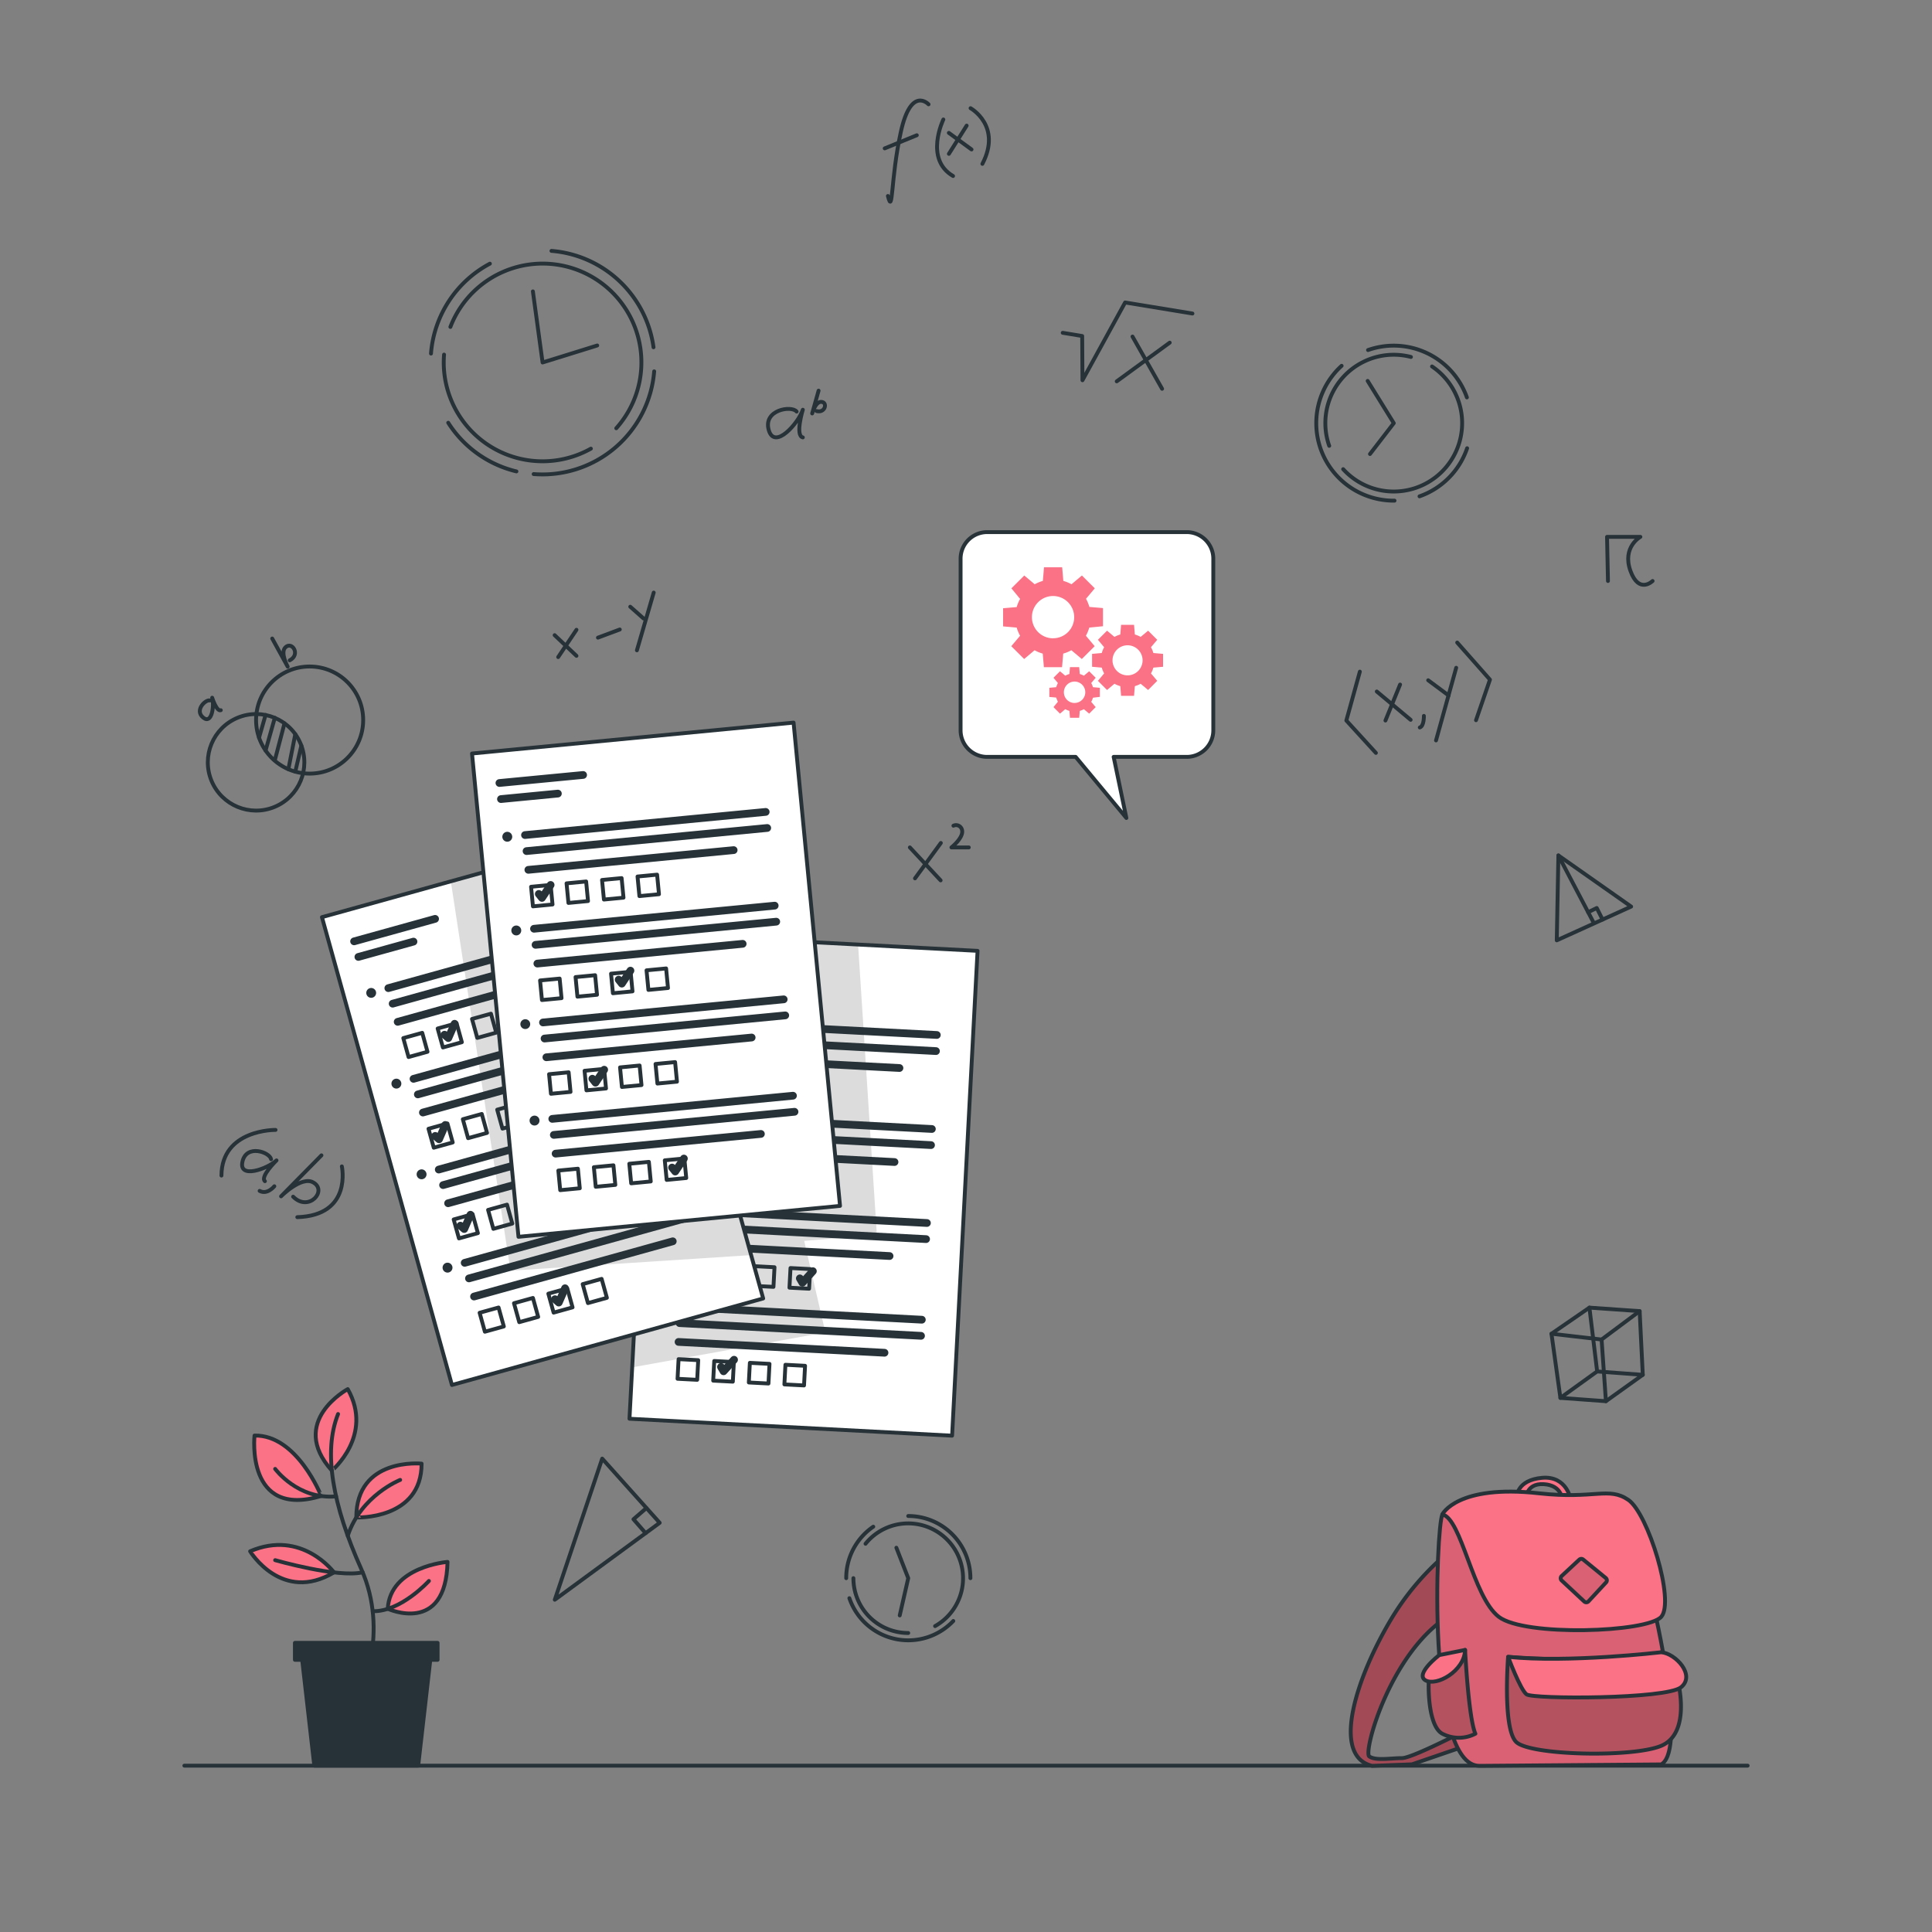 <svg xmlns="http://www.w3.org/2000/svg" xmlns:xlink="http://www.w3.org/1999/xlink" id="layer-1" viewBox="0 0 500 500"><rect x="0" y="0" width="500" height="500" fill="#808080" stroke="none"/><defs><clipPath id="freepik--clip-path--inject-94"><polygon points="252.99 246.08 246.4 371.55 162.91 367.17 163.61 353.87 169.5 241.69 222.07 244.45 252.99 246.08" style="fill:none"></polygon></clipPath><clipPath id="freepik--clip-path-2--inject-94"><polygon points="197.51 336.04 116.96 358.43 83.32 237.36 116.67 228.09 163.87 214.98 194.39 324.82 197.51 336.04" style="fill:none"></polygon></clipPath><clipPath id="freepik--clip-path-3--inject-94"><path d="M412.16,275.05l-12.24,45.18A9.63,9.63,0,0,1,391.1,327H321.26a5.06,5.06,0,0,1-5.16-6.75l12.25-45.18a9.64,9.64,0,0,1,8.82-6.75H407a5.08,5.08,0,0,1,5.43,4.71A5.15,5.15,0,0,1,412.16,275.05Z" style="fill:none"></path></clipPath><clipPath id="freepik--clip-path-4--inject-94"><path d="M377.15,363v8.24H287.23V363a6.06,6.06,0,0,1,6.06-6.06h77.79a6.05,6.05,0,0,1,6.07,6.06Z" style="fill:none"></path></clipPath><clipPath id="freepik--clip-path-5--inject-94"><path d="M284.31,369c-4.31,4.39,16.58,73.37,16.58,73.37-2.28,2-5.64,2.92-8.82,3.34a40.55,40.55,0,0,1-8.81.13s-29.94-72.62-21.7-90.64S320.93,329,320.93,329l2.18-5.4,26.45-3.72,4.37,32.39s-4.34.42-10.87,1.26C325.55,355.75,292.23,361,284.31,369Z" style="fill:none"></path></clipPath><clipPath id="freepik--clip-path-6--inject-94"><path d="M269.51,303.71c-4.39-.75,26.86-28.15,26.86-28.15l15.07,10.14s-25.64,18.06-29.67,18.55S269.51,303.71,269.51,303.71Z" style="fill:none"></path></clipPath><clipPath id="freepik--clip-path-7--inject-94"><path d="M296.67,435.09,305,457s1.38,5.63-23.74,3.85l-13.84-1.18Z" style="fill:none"></path></clipPath><clipPath id="freepik--clip-path-8--inject-94"><path d="M324.36,277.39a18.39,18.39,0,0,1-1-7.43,21.83,21.83,0,0,1,.27-2.55l-1.69-2.68-2.17-3.45,2.51-10s16,3.08,17.2,7.54S324.36,277.39,324.36,277.39Z" style="fill:none"></path></clipPath><clipPath id="freepik--clip-path-9--inject-94"><path d="M381.24,397a68.31,68.31,0,0,0-21.19,22c-8.81,14.7-15.79,35.38-4.95,38l10.31-.39,19.84-6.81-2.08-4S365.8,455,362.83,455s-6.84.74-8.47-.45,5.71-27.92,21.42-36.83S381.24,397,381.24,397Z" style="fill:none"></path></clipPath><clipPath id="freepik--clip-path-10--inject-94"><path d="M382.87,457c-13.81,0-11.19-61.93-9.6-65s41.66-4.6,45.61-3.3,19.79,63,11.05,67.93Z" style="fill:none"></path></clipPath><clipPath id="freepik--clip-path-11--inject-94"><path d="M409.69,403.58l5.88,4.8a.8.8,0,0,1,.09,1.13h0l-4.58,4.94a.78.78,0,0,1-1.1,0h0L404.13,409a.79.79,0,0,1,0-1.1l0,0,4.53-4.21A.78.78,0,0,1,409.69,403.58Z" style="fill:none"></path></clipPath><clipPath id="freepik--clip-path-12--inject-94"><path d="M390.3,428.79s26.58,2.19,39.63-1.19a11.21,11.21,0,0,1,3.73,5.35c1.19,3.56,3.67,15.74-3.73,18.86s-34,2.52-37.55-1S390.3,428.79,390.3,428.79Z" style="fill:none"></path></clipPath><clipPath id="freepik--clip-path-13--inject-94"><path d="M379.16,427s.89,17.67,2.67,21.68a9.25,9.25,0,0,1-8.56,0c-4.5-2.38-3.76-17.6-2.87-17.56S379.16,427,379.16,427Z" style="fill:none"></path></clipPath></defs><g id="freepik--Clocks--inject-94"><path d="M229.79,50.72c1.35,5.35.69-4.5,3.34-16.56S240.31,27,240.31,27" style="fill:none;stroke:#263238;stroke-linecap:round;stroke-linejoin:round"></path><line x1="228.96" y1="38.4" x2="237.27" y2="35" style="fill:none;stroke:#263238;stroke-linecap:round;stroke-linejoin:round"></line><path d="M244.14,30.92s-5,10.26,2.51,14.63" style="fill:none;stroke:#263238;stroke-linecap:round;stroke-linejoin:round"></path><path d="M251.18,28s8.19,4.55,3.06,14.41" style="fill:none;stroke:#263238;stroke-linecap:round;stroke-linejoin:round"></path><line x1="245.56" y1="34.39" x2="251.43" y2="38.68" style="fill:none;stroke:#263238;stroke-linecap:round;stroke-linejoin:round"></line><line x1="250.17" y1="32.51" x2="245.57" y2="39.82" style="fill:none;stroke:#263238;stroke-linecap:round;stroke-linejoin:round"></line><path d="M71.31,292.42s-13.93-.2-14,11.82" style="fill:none;stroke:#263238;stroke-linecap:round;stroke-linejoin:round"></path><path d="M70.15,300c-.29-1.77-6.35-4-7.4.62s6.48,1.85,8.81-.31c0,0-4.32,4.2-3,5.38" style="fill:none;stroke:#263238;stroke-linecap:round;stroke-linejoin:round"></path><path d="M71,307s-1.83,2.29-3.81,1.2" style="fill:none;stroke:#263238;stroke-linecap:round;stroke-linejoin:round"></path><path d="M83.19,299,72.74,309.61S78,304.28,81.05,306c3.8,2.08-1.13,7.78-5.19,3.7" style="fill:none;stroke:#263238;stroke-linecap:round;stroke-linejoin:round"></path><path d="M88.47,301.86S91.24,314.55,76.94,315" style="fill:none;stroke:#263238;stroke-linecap:round;stroke-linejoin:round"></path><polyline points="275.03 86.13 280.07 86.96 280.14 98.41 291.18 78.28 308.6 81.14" style="fill:none;stroke:#263238;stroke-linecap:round;stroke-linejoin:round"></polyline><line x1="293.09" y1="87.1" x2="300.75" y2="100.62" style="fill:none;stroke:#263238;stroke-linecap:round;stroke-linejoin:round"></line><line x1="302.72" y1="88.68" x2="289.01" y2="98.69" style="fill:none;stroke:#263238;stroke-linecap:round;stroke-linejoin:round"></line><path d="M206.16,106.51c-1.29-1.64-8.72-.47-7.21,4.79s7.65-1.75,8.82-5.26c0,0-2.05,6.71,0,7.16" style="fill:none;stroke:#263238;stroke-linecap:round;stroke-linejoin:round"></path><path d="M211.85,101.1l-1.66,5.9s.83-3,2.29-3c1.79,0,1.14,3-1.15,2.38" style="fill:none;stroke:#263238;stroke-linecap:round;stroke-linejoin:round"></path><polyline points="351.93 173.82 348.43 186.47 356.08 194.85" style="fill:none;stroke:#263238;stroke-linecap:round;stroke-linejoin:round"></polyline><line x1="356.31" y1="178.96" x2="365.07" y2="186.29" style="fill:none;stroke:#263238;stroke-linecap:round;stroke-linejoin:round"></line><line x1="362.34" y1="177.16" x2="358.55" y2="186.47" style="fill:none;stroke:#263238;stroke-linecap:round;stroke-linejoin:round"></line><path d="M368.5,185.27s.08,2.64-1.06,3" style="fill:none;stroke:#263238;stroke-linecap:round;stroke-linejoin:round"></path><line x1="369.61" y1="176.05" x2="374.9" y2="179.98" style="fill:none;stroke:#263238;stroke-linecap:round;stroke-linejoin:round"></line><line x1="376.86" y1="172.82" x2="371.64" y2="191.62" style="fill:none;stroke:#263238;stroke-linecap:round;stroke-linejoin:round"></line><polyline points="377.12 166.29 385.6 175.89 381.99 186.39" style="fill:none;stroke:#263238;stroke-linecap:round;stroke-linejoin:round"></polyline><polygon points="143.58 414.01 155.85 377.49 170.73 394.1 143.58 414.01" style="fill:none;stroke:#263238;stroke-linecap:round;stroke-linejoin:round"></polygon><polyline points="167.08 396.77 163.94 393.18 167.29 390.28" style="fill:none;stroke:#263238;stroke-linecap:round;stroke-linejoin:round"></polyline><circle cx="66.28" cy="197.29" r="12.49" transform="translate(-70.46 40.38) rotate(-22.5)" style="fill:none;stroke:#263238;stroke-linecap:round;stroke-linejoin:round"></circle><circle cx="80.13" cy="186.35" r="13.86" style="fill:none;stroke:#263238;stroke-linecap:round;stroke-linejoin:round"></circle><line x1="68.73" y1="185.04" x2="67.04" y2="190.91" style="fill:none;stroke:#263238;stroke-linecap:round;stroke-linejoin:round"></line><line x1="71.12" y1="185.77" x2="68.73" y2="194.23" style="fill:none;stroke:#263238;stroke-linecap:round;stroke-linejoin:round"></line><line x1="73.63" y1="187.19" x2="71.12" y2="196.76" style="fill:none;stroke:#263238;stroke-linecap:round;stroke-linejoin:round"></line><line x1="76.42" y1="190" x2="74.63" y2="199.08" style="fill:none;stroke:#263238;stroke-linecap:round;stroke-linejoin:round"></line><line x1="77.99" y1="192.96" x2="76.42" y2="199.71" style="fill:none;stroke:#263238;stroke-linecap:round;stroke-linejoin:round"></line><path d="M54.33,181.28c-1.09-.33-4.08,2.51-1.76,4.42s2.91-3.18,2.34-5.13c0,0,1.17,3.67,2.23,3.23" style="fill:none;stroke:#263238;stroke-linecap:round;stroke-linejoin:round"></path><path d="M70.45,165.25l4,7.28s-2-3.64-.59-5c1.72-1.68,4,1.87,1.12,3.36" style="fill:none;stroke:#263238;stroke-linecap:round;stroke-linejoin:round"></path><line x1="143.54" y1="164.38" x2="149.19" y2="169.73" style="fill:none;stroke:#263238;stroke-linecap:round;stroke-linejoin:round"></line><line x1="149.19" y1="162.99" x2="144.46" y2="170.05" style="fill:none;stroke:#263238;stroke-linecap:round;stroke-linejoin:round"></line><line x1="154.75" y1="165.02" x2="160.4" y2="162.91" style="fill:none;stroke:#263238;stroke-linecap:round;stroke-linejoin:round"></line><line x1="163.11" y1="157.02" x2="166.55" y2="160.06" style="fill:none;stroke:#263238;stroke-linecap:round;stroke-linejoin:round"></line><line x1="169.18" y1="153.36" x2="164.83" y2="168.3" style="fill:none;stroke:#263238;stroke-linecap:round;stroke-linejoin:round"></line><path d="M416.14,150.36l-.24-11.42h8.63s-4.78,2.64-2.58,8.78,5.74,2.64,5.74,2.64" style="fill:none;stroke:#263238;stroke-linecap:round;stroke-linejoin:round"></path><polygon points="401.52 345.17 411.34 338.41 424.34 339.32 425.15 355.8 415.61 362.63 403.83 361.77 401.52 345.17" style="fill:none;stroke:#263238;stroke-linecap:round;stroke-linejoin:round"></polygon><polyline points="403.83 361.77 413.33 354.93 425.15 355.8" style="fill:none;stroke:#263238;stroke-linecap:round;stroke-linejoin:round"></polyline><line x1="413.34" y1="354.93" x2="411.34" y2="338.41" style="fill:none;stroke:#263238;stroke-linecap:round;stroke-linejoin:round"></line><polyline points="401.52 345.17 414.49 346.67 424.34 339.32" style="fill:none;stroke:#263238;stroke-linecap:round;stroke-linejoin:round"></polyline><line x1="414.49" y1="346.67" x2="415.61" y2="362.63" style="fill:none;stroke:#263238;stroke-linecap:round;stroke-linejoin:round"></line><polygon points="403.31 221.39 402.89 243.36 422.14 234.62 403.31 221.39" style="fill:none;stroke:#263238;stroke-linecap:round;stroke-linejoin:round"></polygon><line x1="403.31" y1="221.39" x2="412.48" y2="238.88" style="fill:none;stroke:#263238;stroke-linecap:round;stroke-linejoin:round"></line><polyline points="411.01 236.07 413.24 234.99 414.74 237.98" style="fill:none;stroke:#263238;stroke-linecap:round;stroke-linejoin:round"></polyline><line x1="235.47" y1="219.31" x2="243.43" y2="227.84" style="fill:none;stroke:#263238;stroke-linecap:round;stroke-linejoin:round"></line><line x1="243.49" y1="218.16" x2="236.8" y2="227.32" style="fill:none;stroke:#263238;stroke-linecap:round;stroke-linejoin:round"></line><path d="M246.75,213.69a1.59,1.59,0,0,1,2.11.77,1.64,1.64,0,0,1,.13.43c.39,1.92-2.76,4.42-2.76,4.42h4.49" style="fill:none;stroke:#263238;stroke-linecap:round;stroke-linejoin:round"></path><path d="M111.54,91.5a28.92,28.92,0,0,1,15.24-23.26" style="fill:none;stroke:#263238;stroke-linecap:round;stroke-linejoin:round"></path><path d="M133.65,122A28.92,28.92,0,0,1,116,109.41" style="fill:none;stroke:#263238;stroke-linecap:round;stroke-linejoin:round"></path><path d="M169.3,96.11a29,29,0,0,1-31.19,26.58" style="fill:none;stroke:#263238;stroke-linecap:round;stroke-linejoin:round"></path><path d="M142.72,64.93a29,29,0,0,1,26.41,24.94" style="fill:none;stroke:#263238;stroke-linecap:round;stroke-linejoin:round"></path><path d="M152.92,116.11a25.57,25.57,0,0,1-38-24.34" style="fill:none;stroke:#263238;stroke-linecap:round;stroke-linejoin:round"></path><path d="M116.56,84.61a25.57,25.57,0,1,1,42.93,26.22" style="fill:none;stroke:#263238;stroke-linecap:round;stroke-linejoin:round"></path><polyline points="137.91 75.41 140.42 93.81 154.56 89.41" style="fill:none;stroke:#263238;stroke-linecap:round;stroke-linejoin:round"></polyline><path d="M360.9,129.57a20.06,20.06,0,0,1-13.69-34.9" style="fill:none;stroke:#263238;stroke-linecap:round;stroke-linejoin:round"></path><path d="M379.69,116a20,20,0,0,1-12.32,12.45" style="fill:none;stroke:#263238;stroke-linecap:round;stroke-linejoin:round"></path><path d="M354.05,90.59a20.06,20.06,0,0,1,25.58,12.26" style="fill:none;stroke:#263238;stroke-linecap:round;stroke-linejoin:round"></path><path d="M370.61,94.84a17.7,17.7,0,1,1-23,26.58" style="fill:none;stroke:#263238;stroke-linecap:round;stroke-linejoin:round"></path><path d="M344,115.38a17.7,17.7,0,0,1,21.15-23" style="fill:none;stroke:#263238;stroke-linecap:round;stroke-linejoin:round"></path><polyline points="353.95 98.58 360.71 109.51 354.55 117.5" style="fill:none;stroke:#263238;stroke-linecap:round;stroke-linejoin:round"></polyline><path d="M219,408.43a16.06,16.06,0,0,1,7-13.32" style="fill:none;stroke:#263238;stroke-linecap:round;stroke-linejoin:round"></path><path d="M246.71,419.51a16.09,16.09,0,0,1-26.89-5.9" style="fill:none;stroke:#263238;stroke-linecap:round;stroke-linejoin:round"></path><path d="M235.05,392.34a16.09,16.09,0,0,1,16.09,16.09" style="fill:none;stroke:#263238;stroke-linecap:round;stroke-linejoin:round"></path><path d="M235.05,422.62a14.19,14.19,0,0,1-14.19-14.19h0" style="fill:none;stroke:#263238;stroke-linecap:round;stroke-linejoin:round"></path><path d="M224,399.52a14.2,14.2,0,1,1,18,21.31" style="fill:none;stroke:#263238;stroke-linecap:round;stroke-linejoin:round"></path><polyline points="232.85 418.07 235.05 408.43 231.98 400.55" style="fill:none;stroke:#263238;stroke-linecap:round;stroke-linejoin:round"></polyline><line x1="47.71" y1="456.95" x2="452.29" y2="456.95" style="fill:none;stroke:#263238;stroke-linecap:round;stroke-linejoin:round"></line></g><g id="freepik--exam-sheets--inject-94"><polygon points="252.99 246.08 246.4 371.55 162.91 367.17 163.61 353.87 169.5 241.69 222.07 244.45 252.99 246.08" style="fill:#fff"></polygon><g style="clip-path:url(#freepik--clip-path--inject-94)"><polygon points="226.93 319.59 208.12 321.14 213.61 344.83 163.61 353.87 169.5 241.69 222.07 244.45 226.93 319.59" style="fill-opacity:0.7;opacity:0.2;isolation:isolate"></polygon></g><polygon points="252.99 246.08 246.4 371.55 162.91 367.17 163.61 353.87 169.5 241.69 222.07 244.45 252.99 246.08" style="fill:none;stroke:#263238;stroke-linecap:round;stroke-linejoin:round"></polygon><line x1="175.39" y1="250.27" x2="197.12" y2="251.41" style="fill:none;stroke:#263238;stroke-linecap:round;stroke-linejoin:round;stroke-width:2px"></line><line x1="175.17" y1="254.44" x2="189.95" y2="255.22" style="fill:none;stroke:#263238;stroke-linecap:round;stroke-linejoin:round;stroke-width:2px"></line><line x1="179.95" y1="264.57" x2="242.45" y2="267.85" style="fill:none;stroke:#263238;stroke-linecap:round;stroke-linejoin:round;stroke-width:2px"></line><line x1="179.73" y1="268.74" x2="242.23" y2="272.02" style="fill:none;stroke:#263238;stroke-linecap:round;stroke-linejoin:round;stroke-width:2px"></line><line x1="179.48" y1="273.61" x2="232.78" y2="276.4" style="fill:none;stroke:#263238;stroke-linecap:round;stroke-linejoin:round;stroke-width:2px"></line><rect x="179.36" y="278.19" width="5.09" height="5.09" transform="translate(-107.99 447.64) rotate(-86.99)" style="fill:none;stroke:#263238;stroke-linecap:round;stroke-linejoin:round"></rect><rect x="188.58" y="278.67" width="5.09" height="5.09" transform="translate(-99.74 457.31) rotate(-86.99)" style="fill:none;stroke:#263238;stroke-linecap:round;stroke-linejoin:round"></rect><rect x="197.78" y="279.16" width="5.09" height="5.09" transform="translate(-91.51 466.96) rotate(-86.99)" style="fill:none;stroke:#263238;stroke-linecap:round;stroke-linejoin:round"></rect><rect x="206.99" y="279.64" width="5.09" height="5.09" transform="translate(-83.26 476.62) rotate(-86.99)" style="fill:none;stroke:#263238;stroke-linecap:round;stroke-linejoin:round"></rect><path d="M176.62,264.39a1.26,1.26,0,0,1-1.31,1.21h0a1.27,1.27,0,1,1,.13-2.54,1.26,1.26,0,0,1,1.2,1.32Z" style="fill:#263238"></path><line x1="178.67" y1="288.9" x2="241.17" y2="292.18" style="fill:none;stroke:#263238;stroke-linecap:round;stroke-linejoin:round;stroke-width:2px"></line><line x1="178.45" y1="293.07" x2="240.95" y2="296.35" style="fill:none;stroke:#263238;stroke-linecap:round;stroke-linejoin:round;stroke-width:2px"></line><line x1="178.2" y1="297.94" x2="231.5" y2="300.73" style="fill:none;stroke:#263238;stroke-linecap:round;stroke-linejoin:round;stroke-width:2px"></line><rect x="178.08" y="302.52" width="5.09" height="5.09" transform="translate(-133.51 469.43) rotate(-86.99)" style="fill:none;stroke:#263238;stroke-linecap:round;stroke-linejoin:round"></rect><rect x="187.29" y="303" width="5.09" height="5.09" transform="translate(-125.25 479.08) rotate(-86.99)" style="fill:none;stroke:#263238;stroke-linecap:round;stroke-linejoin:round"></rect><rect x="196.5" y="303.49" width="5.09" height="5.09" transform="translate(-117.02 488.73) rotate(-86.99)" style="fill:none;stroke:#263238;stroke-linecap:round;stroke-linejoin:round"></rect><rect x="205.71" y="303.97" width="5.09" height="5.09" transform="translate(-108.78 498.39) rotate(-86.99)" style="fill:none;stroke:#263238;stroke-linecap:round;stroke-linejoin:round"></rect><path d="M175.35,288.72a1.27,1.27,0,0,1-1.33,1.21h0a1.28,1.28,0,1,1,1.34-1.22Z" style="fill:#263238"></path><line x1="177.4" y1="313.23" x2="239.89" y2="316.51" style="fill:none;stroke:#263238;stroke-linecap:round;stroke-linejoin:round;stroke-width:2px"></line><line x1="177.18" y1="317.4" x2="239.67" y2="320.68" style="fill:none;stroke:#263238;stroke-linecap:round;stroke-linejoin:round;stroke-width:2px"></line><line x1="176.92" y1="322.26" x2="230.22" y2="325.06" style="fill:none;stroke:#263238;stroke-linecap:round;stroke-linejoin:round;stroke-width:2px"></line><rect x="176.81" y="326.84" width="5.09" height="5.09" transform="translate(-159 491.2) rotate(-86.99)" style="fill:none;stroke:#263238;stroke-linecap:round;stroke-linejoin:round"></rect><rect x="187.1" y="327.31" width="5.1" height="5.1" transform="translate(-149.26 502.8) rotate(-87.14)" style="fill:none;stroke:#263238;stroke-linecap:round;stroke-linejoin:round;stroke-width:1.001px"></rect><rect x="195.22" y="327.82" width="5.09" height="5.09" transform="translate(-142.53 510.51) rotate(-86.99)" style="fill:none;stroke:#263238;stroke-linecap:round;stroke-linejoin:round"></rect><rect x="204.44" y="328.29" width="5.09" height="5.09" transform="translate(-134.26 520.17) rotate(-86.99)" style="fill:none;stroke:#263238;stroke-linecap:round;stroke-linejoin:round"></rect><path d="M174.07,313.05a1.27,1.27,0,0,1-1.33,1.21h0a1.28,1.28,0,1,1,0-2.56h.18a1.27,1.27,0,0,1,1.21,1.33Z" style="fill:#263238"></path><line x1="176.08" y1="338.25" x2="238.57" y2="341.54" style="fill:none;stroke:#263238;stroke-linecap:round;stroke-linejoin:round;stroke-width:2px"></line><line x1="175.86" y1="342.42" x2="238.36" y2="345.71" style="fill:none;stroke:#263238;stroke-linecap:round;stroke-linejoin:round;stroke-width:2px"></line><line x1="175.61" y1="347.29" x2="228.91" y2="350.09" style="fill:none;stroke:#263238;stroke-linecap:round;stroke-linejoin:round;stroke-width:2px"></line><rect x="175.47" y="351.87" width="5.09" height="5.09" transform="translate(-185.25 513.58) rotate(-86.99)" style="fill:none;stroke:#263238;stroke-linecap:round;stroke-linejoin:round"></rect><rect x="184.71" y="352.35" width="5.09" height="5.09" transform="translate(-176.99 523.26) rotate(-86.99)" style="fill:none;stroke:#263238;stroke-linecap:round;stroke-linejoin:round"></rect><rect x="193.92" y="352.84" width="5.09" height="5.09" transform="translate(-168.74 532.91) rotate(-86.99)" style="fill:none;stroke:#263238;stroke-linecap:round;stroke-linejoin:round"></rect><rect x="203.13" y="353.33" width="5.09" height="5.09" transform="translate(-160.51 542.58) rotate(-86.99)" style="fill:none;stroke:#263238;stroke-linecap:round;stroke-linejoin:round"></rect><path d="M172.75,338.08a1.27,1.27,0,1,1-1.2-1.34,1.27,1.27,0,0,1,1.2,1.34Z" style="fill:#263238"></path><polyline points="181.23 280.17 181.89 281.31 184.6 278.32" style="fill:none;stroke:#263238;stroke-linecap:round;stroke-linejoin:round;stroke-width:2px"></polyline><polyline points="198.39 305.16 199.05 306.3 201.76 303.31" style="fill:none;stroke:#263238;stroke-linecap:round;stroke-linejoin:round;stroke-width:2px"></polyline><polyline points="207 330.84 207.66 331.98 210.37 328.98" style="fill:none;stroke:#263238;stroke-linecap:round;stroke-linejoin:round;stroke-width:2px"></polyline><polyline points="186.6 353.76 187.26 354.89 189.97 351.9" style="fill:none;stroke:#263238;stroke-linecap:round;stroke-linejoin:round;stroke-width:2px"></polyline><polygon points="197.51 336.04 116.96 358.43 83.32 237.36 116.67 228.09 163.87 214.98 194.39 324.82 197.51 336.04" style="fill:#fff"></polygon><g style="clip-path:url(#freepik--clip-path-2--inject-94)"><polygon points="194.39 324.82 132.11 328.85 116.67 228.09 163.87 214.98 194.39 324.82" style="fill-opacity:0.7;opacity:0.2;isolation:isolate"></polygon></g><polygon points="197.51 336.04 116.96 358.43 83.32 237.36 116.67 228.09 163.87 214.98 194.39 324.82 197.51 336.04" style="fill:none;stroke:#263238;stroke-linecap:round;stroke-linejoin:round"></polygon><line x1="91.64" y1="243.62" x2="112.6" y2="237.8" style="fill:none;stroke:#263238;stroke-linecap:round;stroke-linejoin:round;stroke-width:2px"></line><line x1="92.75" y1="247.65" x2="107.01" y2="243.69" style="fill:none;stroke:#263238;stroke-linecap:round;stroke-linejoin:round;stroke-width:2px"></line><line x1="100.5" y1="255.73" x2="160.8" y2="238.98" style="fill:none;stroke:#263238;stroke-linecap:round;stroke-linejoin:round;stroke-width:2px"></line><line x1="101.62" y1="259.75" x2="161.92" y2="243" style="fill:none;stroke:#263238;stroke-linecap:round;stroke-linejoin:round;stroke-width:2px"></line><line x1="102.92" y1="264.45" x2="154.35" y2="250.16" style="fill:none;stroke:#263238;stroke-linecap:round;stroke-linejoin:round;stroke-width:2px"></line><rect x="104.96" y="267.88" width="5.09" height="5.09" transform="translate(-68.48 38.66) rotate(-15.53)" style="fill:none;stroke:#263238;stroke-linecap:round;stroke-linejoin:round"></rect><rect x="113.85" y="265.4" width="5.09" height="5.09" transform="translate(-67.49 40.95) rotate(-15.53)" style="fill:none;stroke:#263238;stroke-linecap:round;stroke-linejoin:round"></rect><rect x="122.75" y="262.93" width="5.09" height="5.09" transform="translate(-66.51 43.24) rotate(-15.53)" style="fill:none;stroke:#263238;stroke-linecap:round;stroke-linejoin:round"></rect><rect x="131.62" y="260.47" width="5.09" height="5.09" transform="translate(-65.52 45.52) rotate(-15.53)" style="fill:none;stroke:#263238;stroke-linecap:round;stroke-linejoin:round"></rect><path d="M97.29,256.62a1.27,1.27,0,0,1-2.45.68,1.27,1.27,0,0,1,2.45-.68Z" style="fill:#263238"></path><line x1="107.02" y1="279.2" x2="167.32" y2="262.45" style="fill:none;stroke:#263238;stroke-linecap:round;stroke-linejoin:round;stroke-width:2px"></line><line x1="108.14" y1="283.23" x2="168.44" y2="266.47" style="fill:none;stroke:#263238;stroke-linecap:round;stroke-linejoin:round;stroke-width:2px"></line><line x1="109.45" y1="287.92" x2="160.87" y2="273.63" style="fill:none;stroke:#263238;stroke-linecap:round;stroke-linejoin:round;stroke-width:2px"></line><rect x="111.49" y="291.35" width="5.09" height="5.09" transform="translate(-74.53 41.26) rotate(-15.53)" style="fill:none;stroke:#263238;stroke-linecap:round;stroke-linejoin:round"></rect><rect x="120.37" y="288.88" width="5.09" height="5.09" transform="translate(-73.54 43.55) rotate(-15.53)" style="fill:none;stroke:#263238;stroke-linecap:round;stroke-linejoin:round"></rect><rect x="129.26" y="286.41" width="5.09" height="5.09" transform="translate(-72.55 45.84) rotate(-15.53)" style="fill:none;stroke:#263238;stroke-linecap:round;stroke-linejoin:round"></rect><rect x="138.16" y="283.93" width="5.09" height="5.09" transform="translate(-71.56 48.13) rotate(-15.53)" style="fill:none;stroke:#263238;stroke-linecap:round;stroke-linejoin:round"></rect><path d="M103.82,280.1a1.28,1.28,0,1,1-1.58-.89h0a1.27,1.27,0,0,1,1.57.88Z" style="fill:#263238"></path><line x1="113.55" y1="302.68" x2="173.84" y2="285.92" style="fill:none;stroke:#263238;stroke-linecap:round;stroke-linejoin:round;stroke-width:2px"></line><line x1="114.67" y1="306.7" x2="174.96" y2="289.95" style="fill:none;stroke:#263238;stroke-linecap:round;stroke-linejoin:round;stroke-width:2px"></line><line x1="115.97" y1="311.4" x2="167.4" y2="297.11" style="fill:none;stroke:#263238;stroke-linecap:round;stroke-linejoin:round;stroke-width:2px"></line><rect x="118" y="314.82" width="5.09" height="5.09" transform="translate(-80.57 43.86) rotate(-15.53)" style="fill:none;stroke:#263238;stroke-linecap:round;stroke-linejoin:round"></rect><rect x="126.9" y="312.35" width="5.09" height="5.09" transform="translate(-79.58 46.15) rotate(-15.53)" style="fill:none;stroke:#263238;stroke-linecap:round;stroke-linejoin:round"></rect><rect x="135.78" y="309.88" width="5.09" height="5.09" transform="translate(-78.6 48.44) rotate(-15.53)" style="fill:none;stroke:#263238;stroke-linecap:round;stroke-linejoin:round"></rect><rect x="144.67" y="307.41" width="5.09" height="5.09" transform="translate(-77.61 50.73) rotate(-15.53)" style="fill:none;stroke:#263238;stroke-linecap:round;stroke-linejoin:round"></rect><path d="M110.34,303.57a1.28,1.28,0,1,1-1.58-.89h0a1.27,1.27,0,0,1,1.57.88Z" style="fill:#263238"></path><line x1="120.26" y1="326.82" x2="180.55" y2="310.07" style="fill:none;stroke:#263238;stroke-linecap:round;stroke-linejoin:round;stroke-width:2px"></line><line x1="121.37" y1="330.85" x2="181.67" y2="314.09" style="fill:none;stroke:#263238;stroke-linecap:round;stroke-linejoin:round;stroke-width:2px"></line><line x1="122.68" y1="335.54" x2="174.11" y2="321.25" style="fill:none;stroke:#263238;stroke-linecap:round;stroke-linejoin:round;stroke-width:2px"></line><rect x="124.71" y="338.97" width="5.09" height="5.09" transform="translate(-86.79 46.54) rotate(-15.53)" style="fill:none;stroke:#263238;stroke-linecap:round;stroke-linejoin:round"></rect><rect x="133.61" y="336.5" width="5.09" height="5.09" transform="translate(-85.81 48.83) rotate(-15.53)" style="fill:none;stroke:#263238;stroke-linecap:round;stroke-linejoin:round"></rect><rect x="142.5" y="334.03" width="5.09" height="5.09" transform="translate(-84.82 51.12) rotate(-15.53)" style="fill:none;stroke:#263238;stroke-linecap:round;stroke-linejoin:round"></rect><rect x="151.38" y="331.56" width="5.09" height="5.09" transform="translate(-83.83 53.41) rotate(-15.53)" style="fill:none;stroke:#263238;stroke-linecap:round;stroke-linejoin:round"></rect><path d="M117.05,327.71a1.28,1.28,0,0,1-2.46.71,1.29,1.29,0,0,1,.88-1.59h0a1.28,1.28,0,0,1,1.57.87Z" style="fill:#263238"></path><polyline points="115.04 267.78 116.03 268.65 117.65 264.95" style="fill:none;stroke:#263238;stroke-linecap:round;stroke-linejoin:round;stroke-width:2px"></polyline><polyline points="112.63 293.97 113.62 294.84 115.23 291.14" style="fill:none;stroke:#263238;stroke-linecap:round;stroke-linejoin:round;stroke-width:2px"></polyline><polyline points="119.15 317.2 120.14 318.07 121.75 314.37" style="fill:none;stroke:#263238;stroke-linecap:round;stroke-linejoin:round;stroke-width:2px"></polyline><polyline points="143.62 336.23 144.61 337.1 146.23 333.4" style="fill:none;stroke:#263238;stroke-linecap:round;stroke-linejoin:round;stroke-width:2px"></polyline><rect x="127.98" y="190.72" width="83.6" height="125.65" transform="translate(-23.48 17.41) rotate(-5.49)" style="fill:#fff;stroke:#263238;stroke-linecap:round;stroke-linejoin:round"></rect><line x1="129.25" y1="202.64" x2="150.91" y2="200.56" style="fill:none;stroke:#263238;stroke-linecap:round;stroke-linejoin:round;stroke-width:2px"></line><line x1="129.65" y1="206.8" x2="144.38" y2="205.38" style="fill:none;stroke:#263238;stroke-linecap:round;stroke-linejoin:round;stroke-width:2px"></line><line x1="135.87" y1="216.11" x2="198.16" y2="210.12" style="fill:none;stroke:#263238;stroke-linecap:round;stroke-linejoin:round;stroke-width:2px"></line><line x1="136.27" y1="220.26" x2="198.56" y2="214.28" style="fill:none;stroke:#263238;stroke-linecap:round;stroke-linejoin:round;stroke-width:2px"></line><line x1="136.74" y1="225.11" x2="189.87" y2="220.01" style="fill:none;stroke:#263238;stroke-linecap:round;stroke-linejoin:round;stroke-width:2px"></line><rect x="137.67" y="229.24" width="5.09" height="5.09" transform="translate(-21.53 14.48) rotate(-5.49)" style="fill:none;stroke:#263238;stroke-linecap:round;stroke-linejoin:round"></rect><rect x="146.86" y="228.36" width="5.09" height="5.09" transform="translate(-21.41 15.35) rotate(-5.49)" style="fill:none;stroke:#263238;stroke-linecap:round;stroke-linejoin:round"></rect><rect x="156.04" y="227.48" width="5.09" height="5.09" transform="translate(-21.28 16.23) rotate(-5.49)" style="fill:none;stroke:#263238;stroke-linecap:round;stroke-linejoin:round"></rect><rect x="165.22" y="226.59" width="5.09" height="5.09" transform="translate(-21.15 17.1) rotate(-5.49)" style="fill:none;stroke:#263238;stroke-linecap:round;stroke-linejoin:round"></rect><path d="M132.56,216.43a1.28,1.28,0,1,1-1.4-1.15h0a1.27,1.27,0,0,1,1.39,1.14Z" style="fill:#263238"></path><line x1="138.2" y1="240.36" x2="200.49" y2="234.38" style="fill:none;stroke:#263238;stroke-linecap:round;stroke-linejoin:round;stroke-width:2px"></line><line x1="138.6" y1="244.52" x2="200.89" y2="238.53" style="fill:none;stroke:#263238;stroke-linecap:round;stroke-linejoin:round;stroke-width:2px"></line><line x1="139.07" y1="249.37" x2="192.2" y2="244.26" style="fill:none;stroke:#263238;stroke-linecap:round;stroke-linejoin:round;stroke-width:2px"></line><rect x="140" y="253.49" width="5.09" height="5.09" transform="translate(-23.84 14.81) rotate(-5.49)" style="fill:none;stroke:#263238;stroke-linecap:round;stroke-linejoin:round"></rect><rect x="149.19" y="252.61" width="5.09" height="5.09" transform="translate(-23.72 15.69) rotate(-5.49)" style="fill:none;stroke:#263238;stroke-linecap:round;stroke-linejoin:round"></rect><rect x="158.37" y="251.73" width="5.09" height="5.09" transform="translate(-23.59 16.56) rotate(-5.49)" style="fill:none;stroke:#263238;stroke-linecap:round;stroke-linejoin:round"></rect><rect x="167.55" y="250.86" width="5.09" height="5.09" transform="translate(-23.46 17.44) rotate(-5.49)" style="fill:none;stroke:#263238;stroke-linecap:round;stroke-linejoin:round"></rect><path d="M134.89,240.68a1.28,1.28,0,1,1-1.4-1.15h0A1.28,1.28,0,0,1,134.89,240.68Z" style="fill:#263238"></path><line x1="140.53" y1="264.61" x2="202.82" y2="258.63" style="fill:none;stroke:#263238;stroke-linecap:round;stroke-linejoin:round;stroke-width:2px"></line><line x1="140.93" y1="268.77" x2="203.22" y2="262.78" style="fill:none;stroke:#263238;stroke-linecap:round;stroke-linejoin:round;stroke-width:2px"></line><line x1="141.4" y1="273.62" x2="194.53" y2="268.51" style="fill:none;stroke:#263238;stroke-linecap:round;stroke-linejoin:round;stroke-width:2px"></line><rect x="142.33" y="277.74" width="5.09" height="5.09" transform="translate(-26.15 15.15) rotate(-5.49)" style="fill:none;stroke:#263238;stroke-linecap:round;stroke-linejoin:round"></rect><rect x="151.51" y="276.86" width="5.09" height="5.09" transform="translate(-26.02 16.02) rotate(-5.49)" style="fill:none;stroke:#263238;stroke-linecap:round;stroke-linejoin:round"></rect><rect x="160.7" y="275.98" width="5.09" height="5.09" transform="translate(-25.9 16.9) rotate(-5.49)" style="fill:none;stroke:#263238;stroke-linecap:round;stroke-linejoin:round"></rect><rect x="169.88" y="275.1" width="5.09" height="5.09" transform="translate(-25.77 17.77) rotate(-5.49)" style="fill:none;stroke:#263238;stroke-linecap:round;stroke-linejoin:round"></rect><path d="M137.21,264.93a1.27,1.27,0,1,1-1.38-1.15,1.27,1.27,0,0,1,1.38,1.15Z" style="fill:#263238"></path><line x1="142.93" y1="289.56" x2="205.22" y2="283.57" style="fill:none;stroke:#263238;stroke-linecap:round;stroke-linejoin:round;stroke-width:2px"></line><line x1="143.33" y1="293.71" x2="205.62" y2="287.73" style="fill:none;stroke:#263238;stroke-linecap:round;stroke-linejoin:round;stroke-width:2px"></line><line x1="143.79" y1="298.56" x2="196.92" y2="293.46" style="fill:none;stroke:#263238;stroke-linecap:round;stroke-linejoin:round;stroke-width:2px"></line><rect x="144.73" y="302.69" width="5.09" height="5.09" transform="translate(-28.53 15.49) rotate(-5.49)" style="fill:none;stroke:#263238;stroke-linecap:round;stroke-linejoin:round"></rect><rect x="153.92" y="301.81" width="5.09" height="5.09" transform="translate(-28.4 16.37) rotate(-5.49)" style="fill:none;stroke:#263238;stroke-linecap:round;stroke-linejoin:round"></rect><rect x="163.09" y="300.92" width="5.09" height="5.09" transform="translate(-28.27 17.24) rotate(-5.49)" style="fill:none;stroke:#263238;stroke-linecap:round;stroke-linejoin:round"></rect><rect x="172.28" y="300.04" width="5.09" height="5.09" transform="translate(-28.15 18.11) rotate(-5.49)" style="fill:none;stroke:#263238;stroke-linecap:round;stroke-linejoin:round"></rect><path d="M139.61,289.87a1.28,1.28,0,1,1-1.39-1.14,1.27,1.27,0,0,1,1.39,1.14Z" style="fill:#263238"></path><polyline points="139.44 231.35 140.26 232.38 142.5 229.02" style="fill:none;stroke:#263238;stroke-linecap:round;stroke-linejoin:round;stroke-width:2px"></polyline><polyline points="160.11 253.53 160.93 254.56 163.16 251.2" style="fill:none;stroke:#263238;stroke-linecap:round;stroke-linejoin:round;stroke-width:2px"></polyline><polyline points="153.3 279.17 154.12 280.2 156.36 276.84" style="fill:none;stroke:#263238;stroke-linecap:round;stroke-linejoin:round;stroke-width:2px"></polyline><polyline points="173.93 302.16 174.75 303.19 176.99 299.83" style="fill:none;stroke:#263238;stroke-linecap:round;stroke-linejoin:round;stroke-width:2px"></polyline></g><g id="freepik--Bubble--inject-94"><path d="M307.15,137.71H255.48a6.88,6.88,0,0,0-6.88,6.88h0V189a6.88,6.88,0,0,0,6.88,6.88h22.9l13.12,15.81-3.29-15.81h18.94A6.88,6.88,0,0,0,314,189V144.59A6.88,6.88,0,0,0,307.15,137.71Z" style="fill:#fff;stroke:#263238;stroke-linecap:round;stroke-linejoin:round"></path><path d="M285.45,162.07v-4.7l-3.52-.3a10.2,10.2,0,0,0-.87-2.11l2.27-2.7L280,148.94l-2.7,2.27a9.48,9.48,0,0,0-2.11-.87l-.3-3.52h-4.7l-.3,3.52a9.48,9.48,0,0,0-2.11.87l-2.7-2.27-3.33,3.32L264,155a10,10,0,0,0-.88,2.11l-3.52.3v4.7l3.52.31a10,10,0,0,0,.88,2.11l-2.28,2.7,3.33,3.32,2.7-2.27a9.48,9.48,0,0,0,2.11.87l.3,3.52h4.7l.3-3.52a9.48,9.48,0,0,0,2.11-.87l2.7,2.27,3.33-3.32-2.27-2.7a10.2,10.2,0,0,0,.87-2.11Zm-12.91,3.12a5.47,5.47,0,1,1,5.46-5.48h0a5.45,5.45,0,0,1-5.45,5.47Z" style="fill:#FB7185"></path><path d="M301,172.56v-3.34l-2.51-.22a6.78,6.78,0,0,0-.62-1.5l1.62-1.92-2.36-2.36-1.93,1.61a7.29,7.29,0,0,0-1.5-.62l-.21-2.5h-3.35l-.21,2.5a7.38,7.38,0,0,0-1.51.62l-1.92-1.61-2.36,2.36,1.61,1.92a6.75,6.75,0,0,0-.61,1.5l-2.51.22v3.34l2.51.22a6.75,6.75,0,0,0,.61,1.5l-1.61,1.92,2.36,2.37,1.92-1.62a6.4,6.4,0,0,0,1.51.62l.21,2.51h3.35l.21-2.51a6.33,6.33,0,0,0,1.5-.62l1.93,1.62,2.36-2.37-1.62-1.92a6.33,6.33,0,0,0,.62-1.5Zm-9.19,2.22a3.89,3.89,0,1,1,3.89-3.89,3.89,3.89,0,0,1-3.89,3.89Z" style="fill:#FB7185"></path><path d="M284.64,180.35V178l-1.79-.16a4.73,4.73,0,0,0-.44-1.07l1.15-1.36-1.68-1.69-1.37,1.15a5.78,5.78,0,0,0-1.06-.44l-.16-1.78h-2.38l-.15,1.78a5.24,5.24,0,0,0-1.07.44l-1.37-1.15-1.68,1.69,1.15,1.36a5.24,5.24,0,0,0-.44,1.07l-1.78.16v2.37l1.78.16a5.24,5.24,0,0,0,.44,1.07L272.64,183l1.68,1.69,1.37-1.15a5.87,5.87,0,0,0,1.07.44l.15,1.78h2.38l.16-1.78a5.78,5.78,0,0,0,1.06-.44l1.37,1.15,1.68-1.69-1.15-1.36a4.73,4.73,0,0,0,.44-1.07Zm-6.54,1.58a2.77,2.77,0,1,1,2.77-2.77h0a2.77,2.77,0,0,1-2.77,2.76Z" style="fill:#FB7185"></path></g><g id="freepik--Plant--inject-94"><polygon points="111.79 425.86 77.78 425.86 81.34 456.95 108.23 456.95 111.79 425.86" style="fill:#263238;stroke:#263238;stroke-linecap:round;stroke-linejoin:round"></polygon><path d="M115.82,404.22s-14.85,1.17-15.47,12.13C100.35,416.35,115.39,423.27,115.82,404.22Z" style="fill:#FB7185;stroke:#263238;stroke-linecap:round;stroke-linejoin:round"></path><path d="M86.44,406.94s-8.3-11.22-21.71-5.47C64.73,401.47,72.92,415,86.44,406.94Z" style="fill:#FB7185;stroke:#263238;stroke-linecap:round;stroke-linejoin:round"></path><path d="M65.87,371.52s-2.39,21.58,17.26,15.64C83.13,387.16,76.89,371.29,65.87,371.52Z" style="fill:#FB7185;stroke:#263238;stroke-linecap:round;stroke-linejoin:round"></path><path d="M90,359.5s-15.54,8.38-4.11,21.1C85.88,380.6,96.77,371.51,90,359.5Z" style="fill:#FB7185;stroke:#263238;stroke-linecap:round;stroke-linejoin:round"></path><path d="M109.11,378.79s-16.9-1.71-16.9,13.93C92.21,392.72,109.11,393.39,109.11,378.79Z" style="fill:#FB7185;stroke:#263238;stroke-linecap:round;stroke-linejoin:round"></path><path d="M93.18,438.67s7.7-16.16.31-32.62-9.9-30.33-6-40.1" style="fill:none;stroke:#263238;stroke-linecap:round;stroke-linejoin:round"></path><path d="M103.56,383S93.43,387,90,397.45" style="fill:none;stroke:#263238;stroke-linecap:round;stroke-linejoin:round"></path><path d="M71.21,380.15s5.85,8,15.76,7.11" style="fill:none;stroke:#263238;stroke-linecap:round;stroke-linejoin:round"></path><path d="M71.21,403.77s16.2,4.66,22.64,3.14" style="fill:none;stroke:#263238;stroke-linecap:round;stroke-linejoin:round"></path><path d="M111,409.15s-7.25,8-14.53,7.83" style="fill:none;stroke:#263238;stroke-linecap:round;stroke-linejoin:round"></path><rect x="76.32" y="425.17" width="36.93" height="4.39" style="fill:#263238;stroke:#263238;stroke-linecap:round;stroke-linejoin:round"></rect></g><g id="freepik--Bag--inject-94"><path d="M381.24,397a68.31,68.31,0,0,0-21.19,22c-8.81,14.7-15.79,35.38-4.95,38l10.31-.39,19.84-6.81-2.08-4S365.8,455,362.83,455s-6.84.74-8.47-.45,5.71-27.92,21.42-36.83S381.24,397,381.24,397Z" style="fill:#FB7185"></path><g style="clip-path:url(#freepik--clip-path-9--inject-94)"><path d="M381.24,397a68.31,68.31,0,0,0-21.19,22c-8.81,14.7-15.79,35.38-4.95,38l10.31-.39,19.84-6.81-2.08-4S365.8,455,362.83,455s-6.84.74-8.47-.45,5.71-27.92,21.42-36.83S381.24,397,381.24,397Z" style="fill-opacity:0.7;opacity:0.5;isolation:isolate"></path></g><path d="M381.24,397a68.31,68.31,0,0,0-21.19,22c-8.81,14.7-15.79,35.38-4.95,38l10.31-.39,19.84-6.81-2.08-4S365.8,455,362.83,455s-6.84.74-8.47-.45,5.71-27.92,21.42-36.83S381.24,397,381.24,397Z" style="fill:none;stroke:#263238;stroke-linecap:round;stroke-linejoin:round"></path><path d="M392.53,387.36s0-4.31,6.53-4.9,7.46,5.7,7.46,5.7h-2.25s.05-3.77-4.75-4.06-4.62,4.06-4.62,4.06Z" style="fill:#FB7185;stroke:#263238;stroke-linecap:round;stroke-linejoin:round"></path><path d="M382.87,457c-13.81,0-11.19-61.93-9.6-65s41.66-4.6,45.61-3.3,19.79,63,11.05,67.93Z" style="fill:#FB7185"></path><g style="clip-path:url(#freepik--clip-path-10--inject-94)"><path d="M382.87,457c-13.81,0-11.19-61.93-9.6-65s41.66-4.6,45.61-3.3,19.79,63,11.05,67.93Z" style="fill-opacity:0.7;opacity:0.2;isolation:isolate"></path></g><path d="M382.87,457c-13.81,0-11.19-61.93-9.6-65s41.66-4.6,45.61-3.3,19.79,63,11.05,67.93Z" style="fill:none;stroke:#263238;stroke-linecap:round;stroke-linejoin:round"></path><path d="M373.27,391.93c5,1.07,7.88,21.34,14.61,26.5s38.46,4.05,42.05,0-3.43-26.79-8.53-30.27-8.73-.1-23.08-1.69C377.05,384.1,373.27,391.93,373.27,391.93Z" style="fill:#FB7185;stroke:#263238;stroke-linecap:round;stroke-linejoin:round"></path><path d="M409.69,403.58l5.88,4.8a.8.8,0,0,1,.09,1.13h0l-4.58,4.94a.78.78,0,0,1-1.1,0h0L404.13,409a.79.79,0,0,1,0-1.1l0,0,4.53-4.21A.78.78,0,0,1,409.69,403.58Z" style="fill:#FB7185"></path><g style="clip-path:url(#freepik--clip-path-11--inject-94)"><path d="M409.69,403.58l5.88,4.8a.8.8,0,0,1,.09,1.13h0l-4.58,4.94a.78.78,0,0,1-1.1,0h0L404.13,409a.79.79,0,0,1,0-1.1l0,0,4.53-4.21A.78.78,0,0,1,409.69,403.58Z" style="fill-opacity:0.7;opacity:0.2;isolation:isolate"></path></g><path d="M409.69,403.58l5.88,4.8a.8.8,0,0,1,.09,1.13h0l-4.58,4.94a.78.78,0,0,1-1.1,0h0L404.13,409a.79.79,0,0,1,0-1.1l0,0,4.53-4.21A.78.78,0,0,1,409.69,403.58Z" style="fill:none;stroke:#263238;stroke-linecap:round;stroke-linejoin:round"></path><path d="M390.3,428.79s26.58,2.19,39.63-1.19a11.21,11.21,0,0,1,3.73,5.35c1.19,3.56,3.67,15.74-3.73,18.86s-34,2.52-37.55-1S390.3,428.79,390.3,428.79Z" style="fill:#FB7185"></path><g style="clip-path:url(#freepik--clip-path-12--inject-94)"><path d="M390.3,428.79s26.58,2.19,39.63-1.19a11.21,11.21,0,0,1,3.73,5.35c1.19,3.56,3.67,15.74-3.73,18.86s-34,2.52-37.55-1S390.3,428.79,390.3,428.79Z" style="fill-opacity:0.7;opacity:0.4;isolation:isolate"></path></g><path d="M390.3,428.79s26.58,2.19,39.63-1.19a11.21,11.21,0,0,1,3.73,5.35c1.19,3.56,3.67,15.74-3.73,18.86s-34,2.52-37.55-1S390.3,428.79,390.3,428.79Z" style="fill:none;stroke:#263238;stroke-linecap:round;stroke-linejoin:round"></path><path d="M390.3,428.79s3.12,8.41,4.75,9.7,36.16,1.29,40-1.83-1.42-8.76-5.11-9.06C429.93,427.6,405.74,430.42,390.3,428.79Z" style="fill:#FB7185;stroke:#263238;stroke-linecap:round;stroke-linejoin:round"></path><path d="M379.16,427s.89,17.67,2.67,21.68a9.25,9.25,0,0,1-8.56,0c-4.5-2.38-3.76-17.6-2.87-17.56S379.16,427,379.16,427Z" style="fill:#FB7185"></path><g style="clip-path:url(#freepik--clip-path-13--inject-94)"><path d="M379.16,427s.89,17.67,2.67,21.68a9.25,9.25,0,0,1-8.56,0c-4.5-2.38-3.76-17.6-2.87-17.56S379.16,427,379.16,427Z" style="fill-opacity:0.7;opacity:0.4;isolation:isolate"></path></g><path d="M379.16,427s.89,17.67,2.67,21.68a9.25,9.25,0,0,1-8.56,0c-4.5-2.38-3.76-17.6-2.87-17.56S379.16,427,379.16,427Z" style="fill:none;stroke:#263238;stroke-linecap:round;stroke-linejoin:round"></path><path d="M379.16,427l-6.69,1.34s-6.38,4.9-3.56,6.53S379,432.5,379.16,427Z" style="fill:#FB7185;stroke:#263238;stroke-linecap:round;stroke-linejoin:round"></path></g></svg>